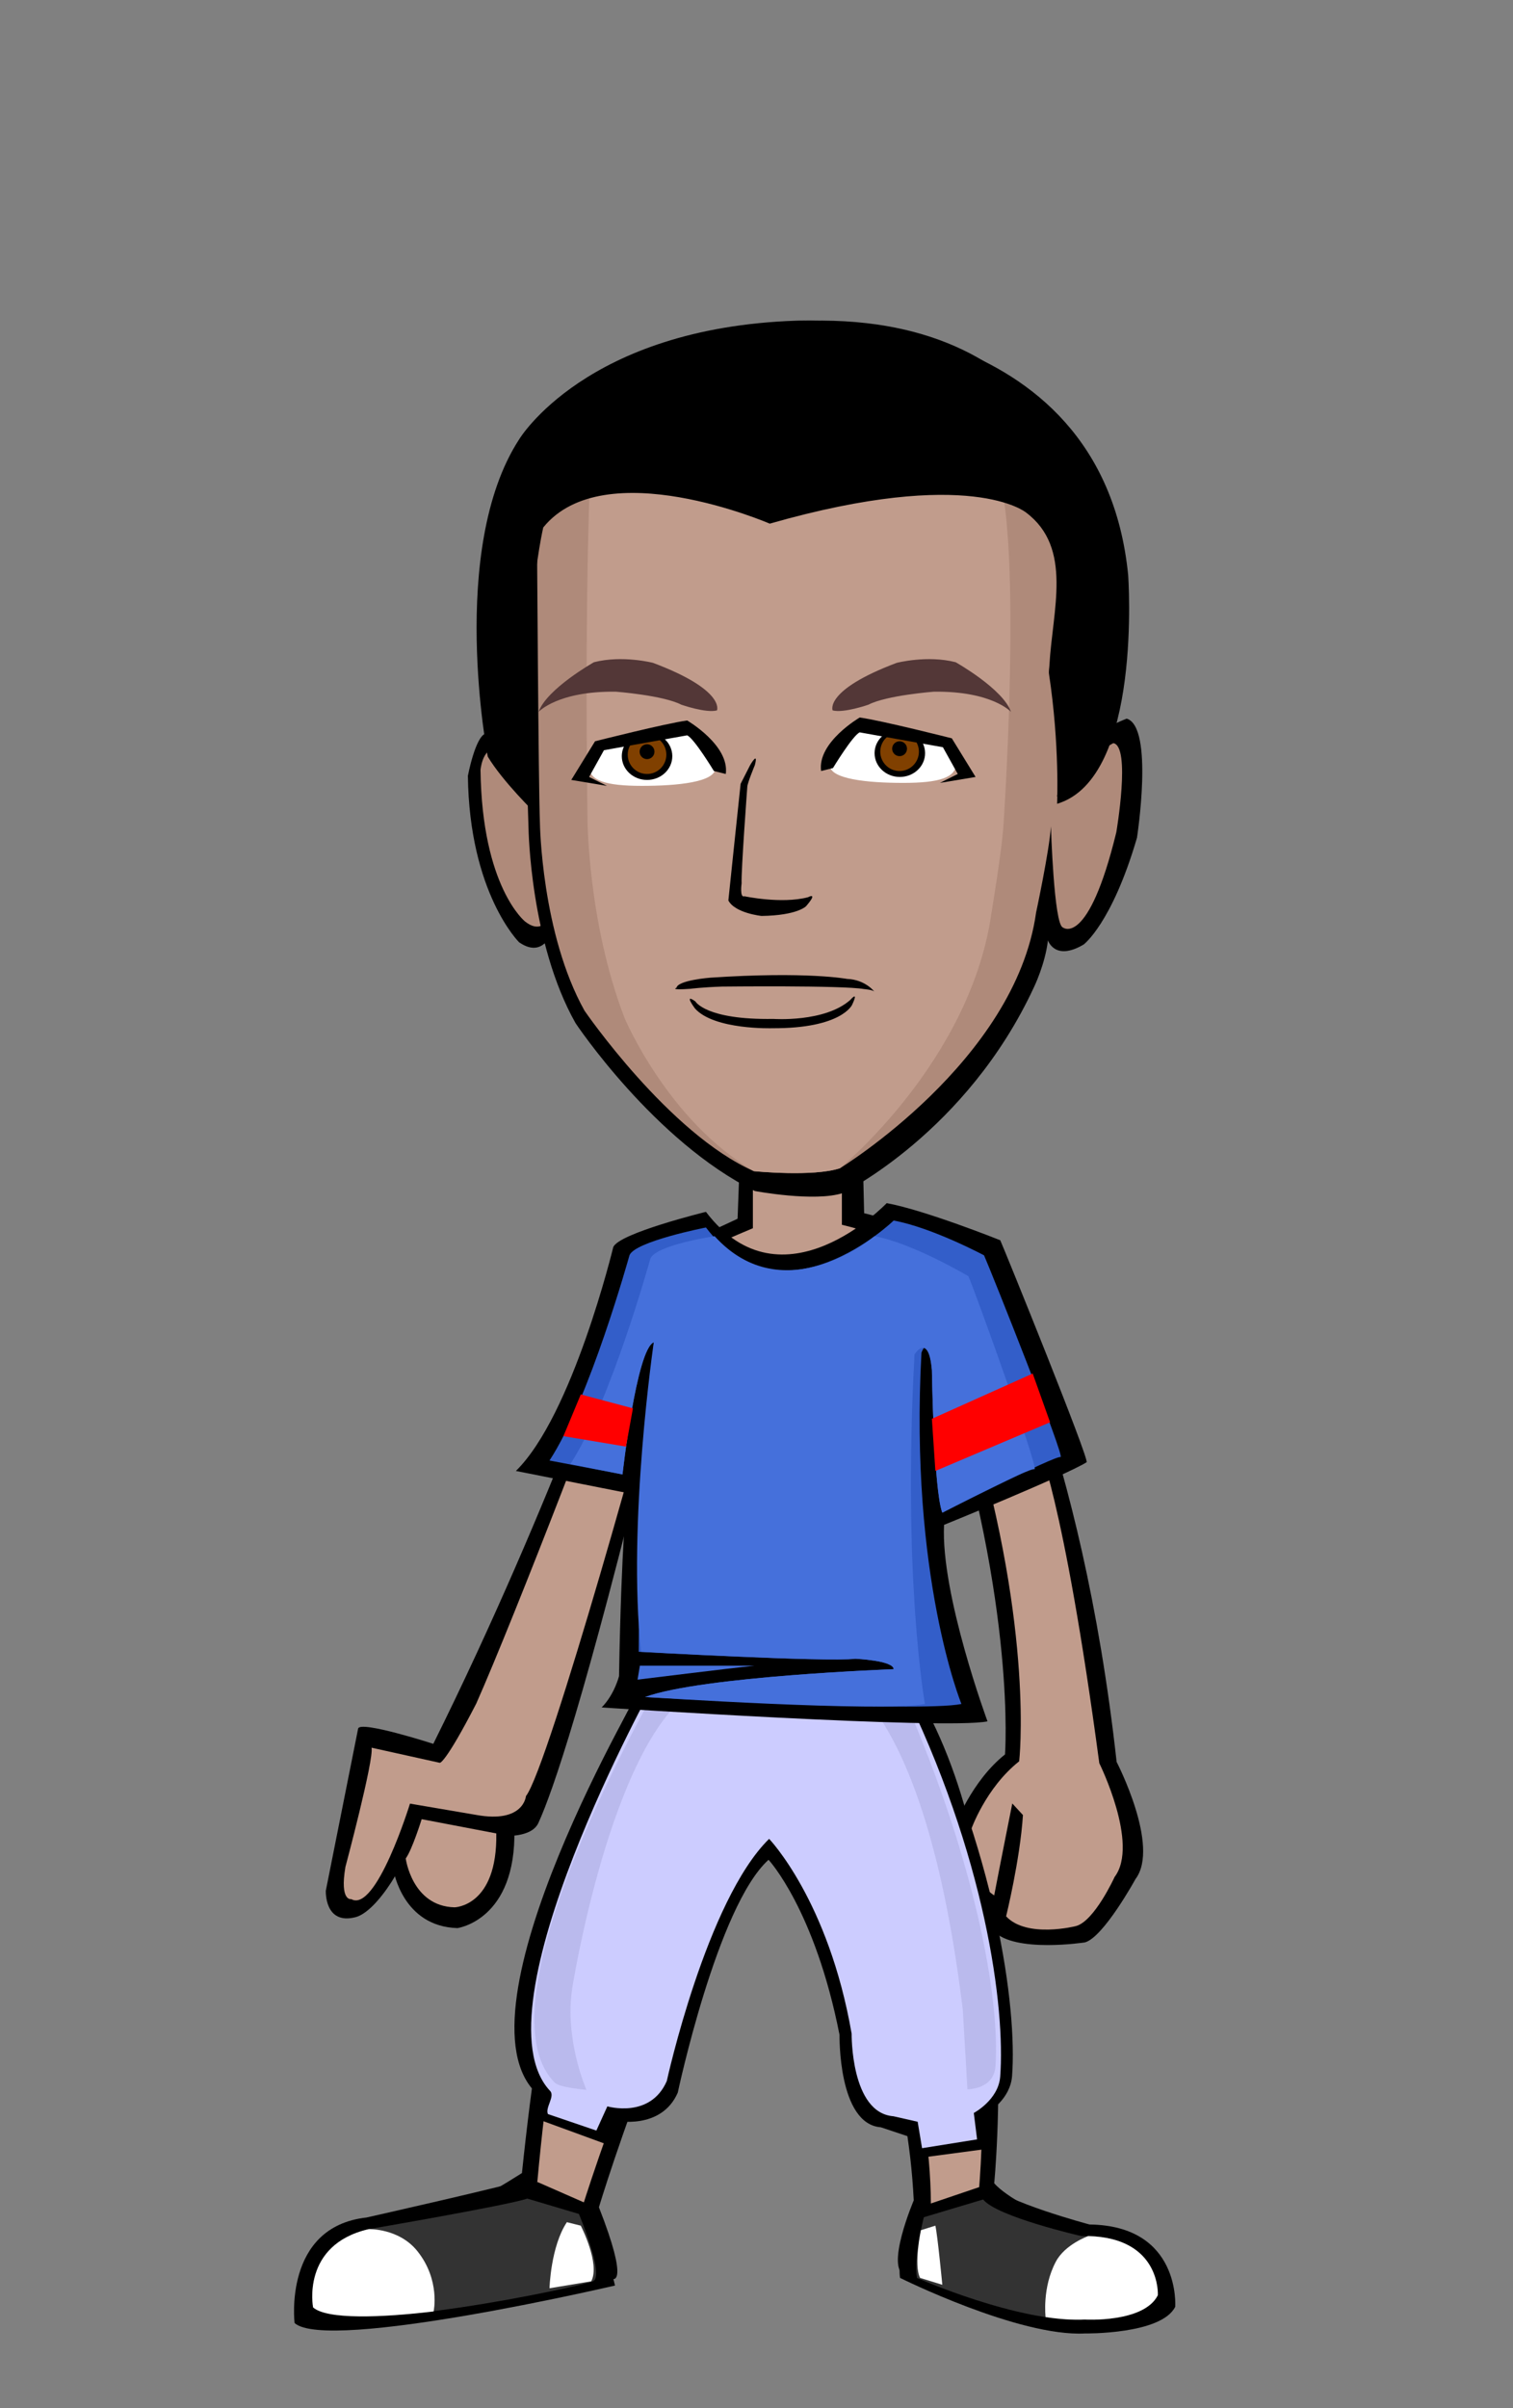 <?xml version="1.0" encoding="utf-8"?><!DOCTYPE svg PUBLIC "-//W3C//DTD SVG 1.1//EN" "http://www.w3.org/Graphics/SVG/1.1/DTD/svg11.dtd"><svg version="1.1" id="Layer_1" xmlns="http://www.w3.org/2000/svg" xmlns:xlink="http://www.w3.org/1999/xlink" x="0px" y="0px"  width="220px" height="350px" viewBox="0 0 220 350" enable-background="new 0 0 220 350" xml:space="preserve"><rect x="0" y="0" width="220" height="350" fill="#808080" stroke="none"/><g xmlns="http://www.w3.org/2000/svg" transform="translate(0, 60)" id="FullBodyTranslator">	<path fill-rule="evenodd" clip-rule="evenodd" d="M60.195,204.738c0,0-1.77,5.54-2.971,7.101c0,0,1.301,8.159,9.291,8.389
		c0,0,8.569-1.139,8.279-14.379L60.195,204.738z"/>
	<path fill-rule="evenodd" clip-rule="evenodd" d="M52.075,191.228l-4.7,23.57c0,0-0.22,5.021,4.33,3.84
		c3.15-0.819,7.75-8.209,9.051-13.819c0,0,12.09,2.11,12.359,2.021c0.09-0.031,4.16,0.31,5.17-1.891
		c2.09-4.58,6.779-18.12,16.62-58.34l-3.341-21.15c0,0-10.949,32.53-28.559,67.99C63.006,193.448,52.375,190.019,52.075,191.228z"/>
	<path fill-rule="evenodd" clip-rule="evenodd" d="M45.535,272.708c0,0,7.971,5.961,18.91,3.98c0,0,21.65-2.98,24.63-5.471
		c0,0,2.489,1-1.99-10.42c0,0,13.44-44.449,25.38-51.899c0,0,18.66,16.39,20.4,50.899c0,0-4.23,9.93-1.24,10.93
		c0,0,17.41,6.951,26.37,6.451c0,0,9.7-1.73,12.44-4.711c0,0-1.74-4.229-5.721-4.72c0,0-16.67-6.46-20.15-10.43
		c0,0,4.221-41.97-9.709-68.54c0,0-1.99-32.03,1-40.971c0,0,10.699-17.629,5.22-25.58c0,0-9.2-4.469-15.67-5.959l-0.25-6.95
		l-17.67,1.489l-0.24,6.451c0,0-12.44,5.219-15.431,7.699c0,0-3.229,16.391,2.24,25.33c0,0-1.99,26.32-0.5,34.77
		c0,0-11.689,13.41-17.66,70.771c0,0-11.949,7.7-17.92,9.19C57.975,265.019,42.555,265.509,45.535,272.708z"/>
	<path fill-rule="evenodd" clip-rule="evenodd" fill="#C19C8C" d="M61.314,204.398c0,0-1.389,4.46-2.319,5.71
		c0,0,0.91,6.949,7.101,7.1c0,0,6.239-0.1,6.069-10.74L61.314,204.398z"/>
	<path fill-rule="evenodd" clip-rule="evenodd" d="M107.485,106.089v10.93l-7.96,3.72c0,0,19.91,13.16,32.84-1.49l-6.71-2.729
		l-0.25-10.43H107.485z"/>
	<path fill-rule="evenodd" clip-rule="evenodd" fill="#FFD3A8" d="M109.725,114.778v3.97l-8.209,2.979c0,0,16.42,13.91,29.359-0.739
		l-7.96-0.5L109.725,114.778z"/>
	<path fill-rule="evenodd" clip-rule="evenodd" fill="#C19C8C" d="M96.995,133.498c-1.851,8.24-17.239,63.37-20.521,67.55
		c0,0-0.299,3.99-7.229,2.73l-9.63-1.641c0,0-4.91,15.931-8.54,13.881c0,0-1.7,0.38-0.851-4.67c0,0,4.181-15.66,3.801-17.34
		l9.93,2.199c0,0,0.77,0.17,5.29-8.6c5.649-12.73,19.8-49.48,23.81-61.16c0,0,1.141-0.2,2.49,0.25
		C96.395,126.978,97.436,131.548,96.995,133.498z"/>
	<path fill-rule="evenodd" clip-rule="evenodd" d="M144.064,125.958c0,0,13.181,23.83,18.301,70.12c0,0,6.35,12.24,2.75,17.011
		c0,0-4.67,8.51-7.37,9.219c0,0-10.229,1.58-13.271-1.659c0,0-0.879-0.86-1.279-2.57c0,0-5.971-5.34-4.36-12.659
		c0,0,2.41-6.551,7.3-10.431c0,0,1.66-21.36-9.039-54.88C137.096,140.108,136.245,111.468,144.064,125.958z"/>
	<path fill-rule="evenodd" clip-rule="evenodd" fill="#C19C8C" d="M149.645,145.228c0.041,0.091,1.091,4.221,1.131,4.32
		c0,0,3.81,7.5,9.07,46.711c0,0,5.84,11.76,2.229,16.529c0,0-2.94,6.45-5.64,7.15c0,0-7.11,1.82-10.141-1.42
		c0,0,2.03-8.23,2.45-14.721l-1.55-1.68c0,0-1.721,8.6-2.631,13.359c0,0-5.729-3.6-3.379-9.51c0,0,2.109-6.1,7.01-9.979
		c0,0,2.18-18.569-6.79-48.88c0,0-2.07-7-5.55-11.971c-4.98-11.42,0.09-11.739,3.979-9.93
		C143.564,126.948,147.195,140.519,149.645,145.228z"/>
	<path fill-rule="evenodd" clip-rule="evenodd" fill="#C19C8C" d="M48.275,272.468c0,0,6.47,3.471,17.42,1.49
		c0,0,16.91-1.99,19.9-4.47c0,0,3.479,2.979-1-8.45c0,0,14.93-48.17,27.869-56.119c0,0,23.391,21.859,22.891,57.119
		c0,0-3.98,6.45-1,7.45c0,0,14.43,5.96,23.39,5.46c0,0,7.47-0.5,9.95-2.98c0,0-0.99-2.479-4.971-2.979c0,0-16.92-6.46-20.399-10.431
		c0,0,3.979-41.719-9.46-68.539c0,0-2.24-34.76,0.75-43.7c0,0,12.189-13.91,6.72-21.851c0,0-11.45-4.97-17.92-6.459v-9.931h-12.94
		v10.431c0,0-13.18,5.459-16.17,7.939c0,0-2.979,13.66,2.49,22.6c0,0-1.74,28.561-0.25,37c0,0-12.439,16.641-17.41,71.021
		c0,0-13.439,8.44-19.41,9.93C58.725,266.998,45.785,266.259,48.275,272.468z"/>/n/n<path fill-rule="evenodd" clip-rule="evenodd" d="M42.833,277.627c0,0-1.687-13.984,10.446-15.333c0,0,20.689-4.657,23.721-5.669
		l9.688,4.25l2.737,11.301C89.425,272.176,47.634,281.924,42.833,277.627z"/>
	<path fill-rule="evenodd" clip-rule="evenodd" d="M132.806,261.115c0,0-2.437,6.919-1.931,9.953c0,0,17.265,8.58,26.869,8.074
		c0,0,11.119,0.169,13.141-3.875c0,0,0.842-11.793-12.468-11.962c0,0-12.637-3.369-14.658-5.898L132.806,261.115z"/>
	<path fill-rule="evenodd" clip-rule="evenodd" fill="#333333" d="M45.527,275.353c0,0-1.769-9.098,8.089-11.372
		c0,0,20.03-3.429,23.063-4.438l7.498,2.231c0,0,3.81,9.031,2.041,9.788C84.449,272.318,50.332,279.648,45.527,275.353z"/>
	<path fill-rule="evenodd" clip-rule="evenodd" fill="#333333" d="M134.333,262.25c0,0-1.504,5.786-1,8.818
		c0,0,14.807,6.559,24.411,6.055c0,0,8.594,0.504,10.613-3.54c0,0,0.506-8.846-11.119-8.593c0,0-12.265-2.793-14.286-5.32
		L134.333,262.25z"/>
	<path fill-rule="evenodd" clip-rule="evenodd" fill="#FFFFFF" d="M60.693,267.181c3.369,4.212,2.357,8.762,2.357,8.762
		c-7.581,0.905-15.543,1.181-17.523-0.59c0,0-1.769-9.098,8.089-11.372C53.616,263.98,58.018,263.832,60.693,267.181z"/>
	<path fill-rule="evenodd" clip-rule="evenodd" fill="#FFFFFF" d="M153.532,268.698c-2.024,3.789-1.497,8.066-1.497,8.066
		c1.98,0.293,3.918,0.44,5.709,0.358c0,0,8.594,0.504,10.613-3.54c0,0,0.485-8.319-10.109-8.593
		C158.248,264.99,154.877,266.169,153.532,268.698z"/>
	<path fill-rule="evenodd" clip-rule="evenodd" fill="#FFFFFF" d="M84.449,263.475c0,0,2.865,5.56,1.519,8.087l-6.068,1.012
		c0,0,0.169-6.067,2.528-9.604L84.449,263.475z"/>
	<path fill-rule="evenodd" clip-rule="evenodd" fill="#FFFFFF" d="M133.905,264.135c0,0-1.072,5.032-0.122,6.934l3.235,0.999
		c0,0-0.673-7.077-1.01-8.593L133.905,264.135z"/>/n<path fill-rule="evenodd" clip-rule="evenodd" d="M93.993,183.897c0,0-28.799,48.721-15.84,60.48c0.791,0.72-0.439,2.699,0,3.6
		l9.84,3.6l1.44-3.359c0,0,6.72,1.439,9.12-4.08c0,0,5.76-27.12,13.199-33.84c0,0,6.721,7.199,10.32,25.439c0,0-0.24,12.961,6,13.44
		l4.32,1.44l0.48,3.119l10.8-1.439v-5.28c0,0,3.239-1.899,3.489-5.29c0.75-9.92-2.25-32.609-14.77-57.83
		C132.394,183.897,105.034,188.458,93.993,183.897z"/>
	<path fill-rule="evenodd" clip-rule="evenodd" fill="#CCCCFF" d="M95.194,184.538c0,0-26.4,47.52-15.201,59.359
		c0.74,0.78-0.76,2.46-0.319,3.36l7.04,2.399l1.6-3.52c0,0,6.24,1.84,8.641-3.68c0,0,5.76-26.24,14.879-35.2
		c0,0,8.641,8.96,12,28.319c0,0-0.159,11.521,6.08,12l3.521,0.801l0.64,3.84l8-1.28l-0.479-3.84c0,0,3.58-1.89,3.84-5.28
		c0.75-9.92-2.04-32.06-14.56-57.279C130.874,184.538,106.233,189.098,95.194,184.538z"/>
	<path fill-rule="evenodd" clip-rule="evenodd" fill="#babaed" d="M100.634,185.817c-1.33-0.289-3.75-0.64-4.801-1.119
		c0,0-26.92,46.239-15.159,58c0.72,0.719,4.6,1.039,4.6,1.039s-3.2-7.199-2.079-14.72
		C83.194,229.018,88.753,193.817,100.634,185.817z"/>
	<path fill-rule="evenodd" clip-rule="evenodd" fill="#babaed" d="M124.153,185.178c6.03,5.399,12.44,19.05,15.84,46.88l0.681,11.6
		c0,0,3.85,0.03,4.079-3.359c0.681-9.92-3-30.7-14.359-55.92C130.394,184.378,127.554,184.728,124.153,185.178z"/>/n<path fill-rule="evenodd" clip-rule="evenodd" d="M75.013,153.787l16.177,3.2c0,0-0.841,7.077-1.179,26.623
		c0,0-0.675,2.694-2.529,4.549c0,0,50.043,3.285,56.108,2.021c0,0-6.824-18.449-6.318-28.559c0,0,17.439-7.077,20.724-9.097
		c0.485-0.297-11.857-30.708-12.552-32.267c0,0-10.953-4.381-16.512-5.393c0,0-15.165,15.923-26.284,1.264
		c0,0-12.723,3.117-13.479,5.141C89.168,121.27,83.269,145.7,75.013,153.787z"/>
	<path fill-rule="evenodd" clip-rule="evenodd" fill="#335ec9" d="M79.899,152.269l10.617,2.024c0,0,2.021-18.198,4.548-19.208
		c0,0-2.19,26.62-2.19,44.987c0,0,27.211,1.514,31.508,1.01c0,0,5.56,0.253,5.56,1.516c0,0-27.8,1.013-36.142,4.044
		c0,0,39.934,2.274,45.999,1.012c0,0-7.583-18.449-5.814-51.053c0,0,1.012-3.032,1.519,2.528c0,0,0.253,17.438,1.516,20.724
		c0,0,16.427-8.341,17.187-8.088c0.759,0.254-10.109-27.044-11.121-29.317c0,0-7.581-4.045-13.143-5.055
		c0,0-16.175,15.67-27.294,1.01c0,0-10.361,2.023-11.121,4.045C91.526,122.447,85.712,143.425,79.899,152.269z"/>
	<path fill-rule="evenodd" clip-rule="evenodd" fill="#4570DB" d="M82.934,152.775l7.583,1.518c0,0,2.021-18.198,4.548-19.208
		c0,0-3.875,26.283-1.854,44.987c0,0,26.874,1.514,31.171,1.01c0,0,5.56,0.253,5.56,1.516c0,0-27.8,1.013-36.142,4.044
		c0,0,34.628,2.274,40.69,1.012c0,0-3.284-18.198-1.516-50.8c0,0,2.021-3.285,2.528,2.275c0,0,0.253,17.438,1.516,20.724
		c0,0,12.637-6.571,13.396-6.318c0.757,0.253-8.593-25.778-9.605-28.052c0,0-8.087-4.805-13.646-5.815c0,0-13.143,11.121-23.252,0
		c0,0-8.593,1.265-9.35,3.284C94.561,122.951,88.746,143.931,82.934,152.775z"/>
	<polygon fill-rule="evenodd" clip-rule="evenodd" fill="#FF0000" points="81.924,148.731 91.021,150.249 92.03,144.688 
		84.449,142.666 	"/>
	<polygon fill-rule="evenodd" clip-rule="evenodd" fill="#FF0000" points="135.503,146.206 136.009,153.787 152.688,146.712 
		150.161,139.633 	"/>
	<path fill-rule="evenodd" clip-rule="evenodd" fill="#4570DB" d="M93.043,182.092l-0.338,2.024c0,0,13.649-1.687,17.018-2.024
		H93.043z"/>/n<g xmlns="http://www.w3.org/2000/svg" transform="translate(44,-29) scale(1.8)" id="HeadTranslator"><path fill-rule="evenodd" clip-rule="evenodd" d="M14.792,42.004c0,0,3.96-1.02,4.62,7.74l1.04,7.44c0,0-0.64,3.279-2.96,1.68
		c0,0-4.02-3.961-4.14-13.441C13.352,45.423,13.952,42.244,14.792,42.004z"/>
	<path fill-rule="evenodd" clip-rule="evenodd" fill="#af8a7a" d="M15.332,43.263c0,0,1.32-0.959,4.56,4.801l0.72,6.24
		c0,0-0.36,4.68-2.64,2.881c0,0-3.48-2.762-3.6-12.241C14.372,44.944,14.492,43.503,15.332,43.263z"/>
	<path fill-rule="evenodd" clip-rule="evenodd" d="M17.731,25.664c0,0,0.39,21.02,0.52,24.01c0,0,0.13,9.229,3.8,15.72
		c0,0,6.36,9.551,14.48,13.551c0,0,4.839,0.91,7.121,0.16c0,0,10-4.881,15.439-16.641c0,0,0.9-1.859,1.119-3.76
		c0,0,0.541,1.719,2.881,0.34c0,0,2.279-1.68,4.311-8.62c0,0,1.389-8.96-0.83-9.62c0,0-2.701,1.02-3.721,2.28
		c-0.129,0.16,2.52-12.3,1-18.85c0,0-2.68-16.49-23.799-15.53C40.052,8.704,17.972,10.624,17.731,25.664z"/>
	<path fill-rule="evenodd" clip-rule="evenodd" fill="#af8a7a" d="M18.932,25.744c0,0,0.12,20.64,0.24,23.52
		c0,0,0.12,8.88,3.6,15.12c0,0,6.8,9.92,13.68,12.959c0,0,4.8,0.48,6.96-0.238c0,0,14.16-8.641,15.84-20.641
		c0,0,1.08-5.04,1.199-6.96c0,0,0.24,7.919,0.961,8.159c0,0,2.039,1.68,4.32-7.679c0,0,1.199-6.96-0.24-7.201
		c0,0-2.641,1.32-4.561,4.32c0,0,3.48-16.08,1.439-22.32c0,0-0.479-14.16-21.839-14.88C40.532,9.904,19.412,11.584,18.932,25.744z"
		/>
	<path fill-rule="evenodd" clip-rule="evenodd" fill="#C19C8C" d="M23.251,20.704c0,0-0.48,8.88-0.24,28.08c0,0,0,8.401,3,16.2
		c0,0,3.48,8.279,10.44,12.359c0,0,4.8,0.48,6.96-0.238c0,0,10.561-8.641,12.24-20.641c0,0,0.84-5.04,0.959-6.96
		c0,0,1.561-22.56-0.479-28.8c0,0-2.561-8-15.121-9.12C41.012,11.584,26.612,11.344,23.251,20.704z"/>/n<path display="inline" fill-rule="evenodd" clip-rule="evenodd" d="M36.534,44.554c0,0-0.61,1.471-0.61,1.75
		c0,0-0.51,6.841-0.46,7.801c0,0-0.17,1.199,0.23,1.04c0,0,2.98,0.64,5.13,0.08c0,0,0.88-0.479-0.15,0.72c0,0-0.69,0.75-3.6,0.79
		c0,0-2.14-0.22-2.68-1.25c0,0,0.8-7.67,0.99-9.42l0.77-1.511C36.154,44.554,36.844,43.364,36.534,44.554z"/>
/n<path fill-rule="evenodd" clip-rule="evenodd" d="M31.311,62.619c0,0,1-0.13,2.57-0.18c0,0,9.73-0.11,11.47,0.2
		c0,0,0.729,0.06,0.841,0.209c0,0-0.74-0.979-2.211-1.029c0,0-3.209-0.62-11.04-0.1c0,0-2.63,0.199-2.74,0.819
		C30.201,62.539,29.601,62.739,31.311,62.619z"/>
	<path fill-rule="evenodd" clip-rule="evenodd" d="M31.731,63.64c0,0,0.84,1.5,6.3,1.41c0,0,4.14,0.299,6.209-1.531
		c0,0,0.73-0.85,0.15,0.391c0,0-0.84,1.92-6.45,1.891c0,0-4.68,0.149-6.24-1.59C31.701,64.21,30.731,62.919,31.731,63.64z"/>/n<path fill-rule="evenodd" clip-rule="evenodd" fill="#FFFFFF" d="M23.145,44.672c0-1.13,0.9-1.98,3.84-2.4
		c1.32-0.12,3.18-0.54,3.96-0.42c1.73,0.27,2.4,2.15,2.4,2.94c0,1.13-3.02,1.44-5.94,1.44S23.145,45.802,23.145,44.672z"/>
	<path fill-rule="evenodd" clip-rule="evenodd" fill="#FFFFFF" d="M52.785,44.432c0-1.13-0.9-1.98-3.841-2.4
		c-1.319-0.12-3.18-0.54-3.96-0.42c-1.73,0.27-2.4,2.15-2.4,2.94c0,1.13,3.021,1.44,5.94,1.44S52.785,45.562,52.785,44.432z"/>
	<path fill-rule="evenodd" clip-rule="evenodd" d="M25.785,43.833c0-1.06,0.91-1.92,2.04-1.92c1.13,0,2.04,0.86,2.04,1.92
		s-0.91,1.92-2.04,1.92C26.694,45.752,25.785,44.893,25.785,43.833z"/>
	<circle fill-rule="evenodd" clip-rule="evenodd" fill="#804000" cx="27.824" cy="43.712" r="1.56"/>
	<path fill-rule="evenodd" clip-rule="evenodd" d="M50.285,43.592c0-1.06-0.91-1.92-2.041-1.92c-1.13,0-2.039,0.86-2.039,1.92
		s0.909,1.92,2.039,1.92C49.375,45.512,50.285,44.652,50.285,43.592z"/>
	<circle fill-rule="evenodd" clip-rule="evenodd" fill="#804000" cx="48.225" cy="43.472" r="1.561"/>
	<path fill-rule="evenodd" clip-rule="evenodd" d="M24.584,46.232l-2.88-0.48l1.92-3.12c0,0,5.68-1.44,7.44-1.68
		c0,0,3.44,2,3.12,4.32l-0.96-0.24c0,0-1.6-2.64-2.16-2.88l-6.72,1.2l-1.2,2.16L24.584,46.232z"/>
	<path fill-rule="evenodd" clip-rule="evenodd" d="M51.484,45.992l2.88-0.48l-1.92-3.12c0,0-5.68-1.44-7.44-1.68
		c0,0-3.439,2-3.119,4.32l0.959-0.24c0,0,1.601-2.64,2.16-2.88l6.721,1.2l1.199,2.16L51.484,45.992z"/>
	<circle fill-rule="evenodd" clip-rule="evenodd" cx="27.824" cy="43.472" r="0.6"/>
	<circle fill-rule="evenodd" clip-rule="evenodd" cx="48.225" cy="43.232" r="0.6"/>/n<path fill-rule="evenodd" clip-rule="evenodd" fill="#533737" d="M19.064,40.258c0,0,1.53-1.69,6.24-1.63c0,0,3.82,0.29,5.29,1.05
		c0,0,2,0.7,2.88,0.46c0,0,0.71-1.63-5.17-3.84c0,0-2.47-0.64-4.77-0.05C23.535,36.249,19.715,38.398,19.064,40.258z"/>
	<path fill-rule="evenodd" clip-rule="evenodd" fill="#533737" d="M57.225,40.258c0,0-1.529-1.69-6.23-1.63
		c0,0-3.819,0.29-5.289,1.05c0,0-2,0.7-2.891,0.46c0,0-0.699-1.63,5.18-3.84c0,0,2.471-0.64,4.76-0.05
		C52.754,36.249,56.584,38.398,57.225,40.258z"/>/n<path fill-rule="evenodd" clip-rule="evenodd" d="M14.958,43.87c0,0-3.23-16.73,2.53-25.61c0,0,5.39-9.02,22.41-9.59
		c0,0,24.641-1.09,26.791,20.53c0,0,1.199,16.42-5.74,18.479c0,0,0.22-4.699-0.65-10.459c-0.04-0.24,0.02-0.48,0.03-0.721
		c0.239-4.44,1.92-9.48-1.89-12.34c0,0-4.471-3.74-20.701,0.9c0,0-13.379-5.78-18.299,0.31c0,0-2.22,9.479-0.58,23.13
		C18.858,48.5,16.168,45.891,14.958,43.87z"/>
	<path fill-rule="evenodd" clip-rule="evenodd" fill="#000000" d="M16.238,43.59c0,0-3.14-15.06,2.21-24.61
		c0,0,5.19-8.01,21.29-9.14c0,0,23.681-0.6,25.931,19.38c0,0,0.06,14.48-3.931,17.28c0,0,0.271-4.24-0.56-9.029
		c-0.05-0.32-0.17-0.65-0.13-0.971c1.32-8.4,0.41-11.03-1.96-12.92c0,0-5.479-4.5-21.51,0.64c0,0-14.181-5.42-18.91,0.54
		c0,0-1.06,8.86-0.32,22.41C18.348,47.17,17.128,45.5,16.238,43.59z"/>/n/n/n</g></g></svg>